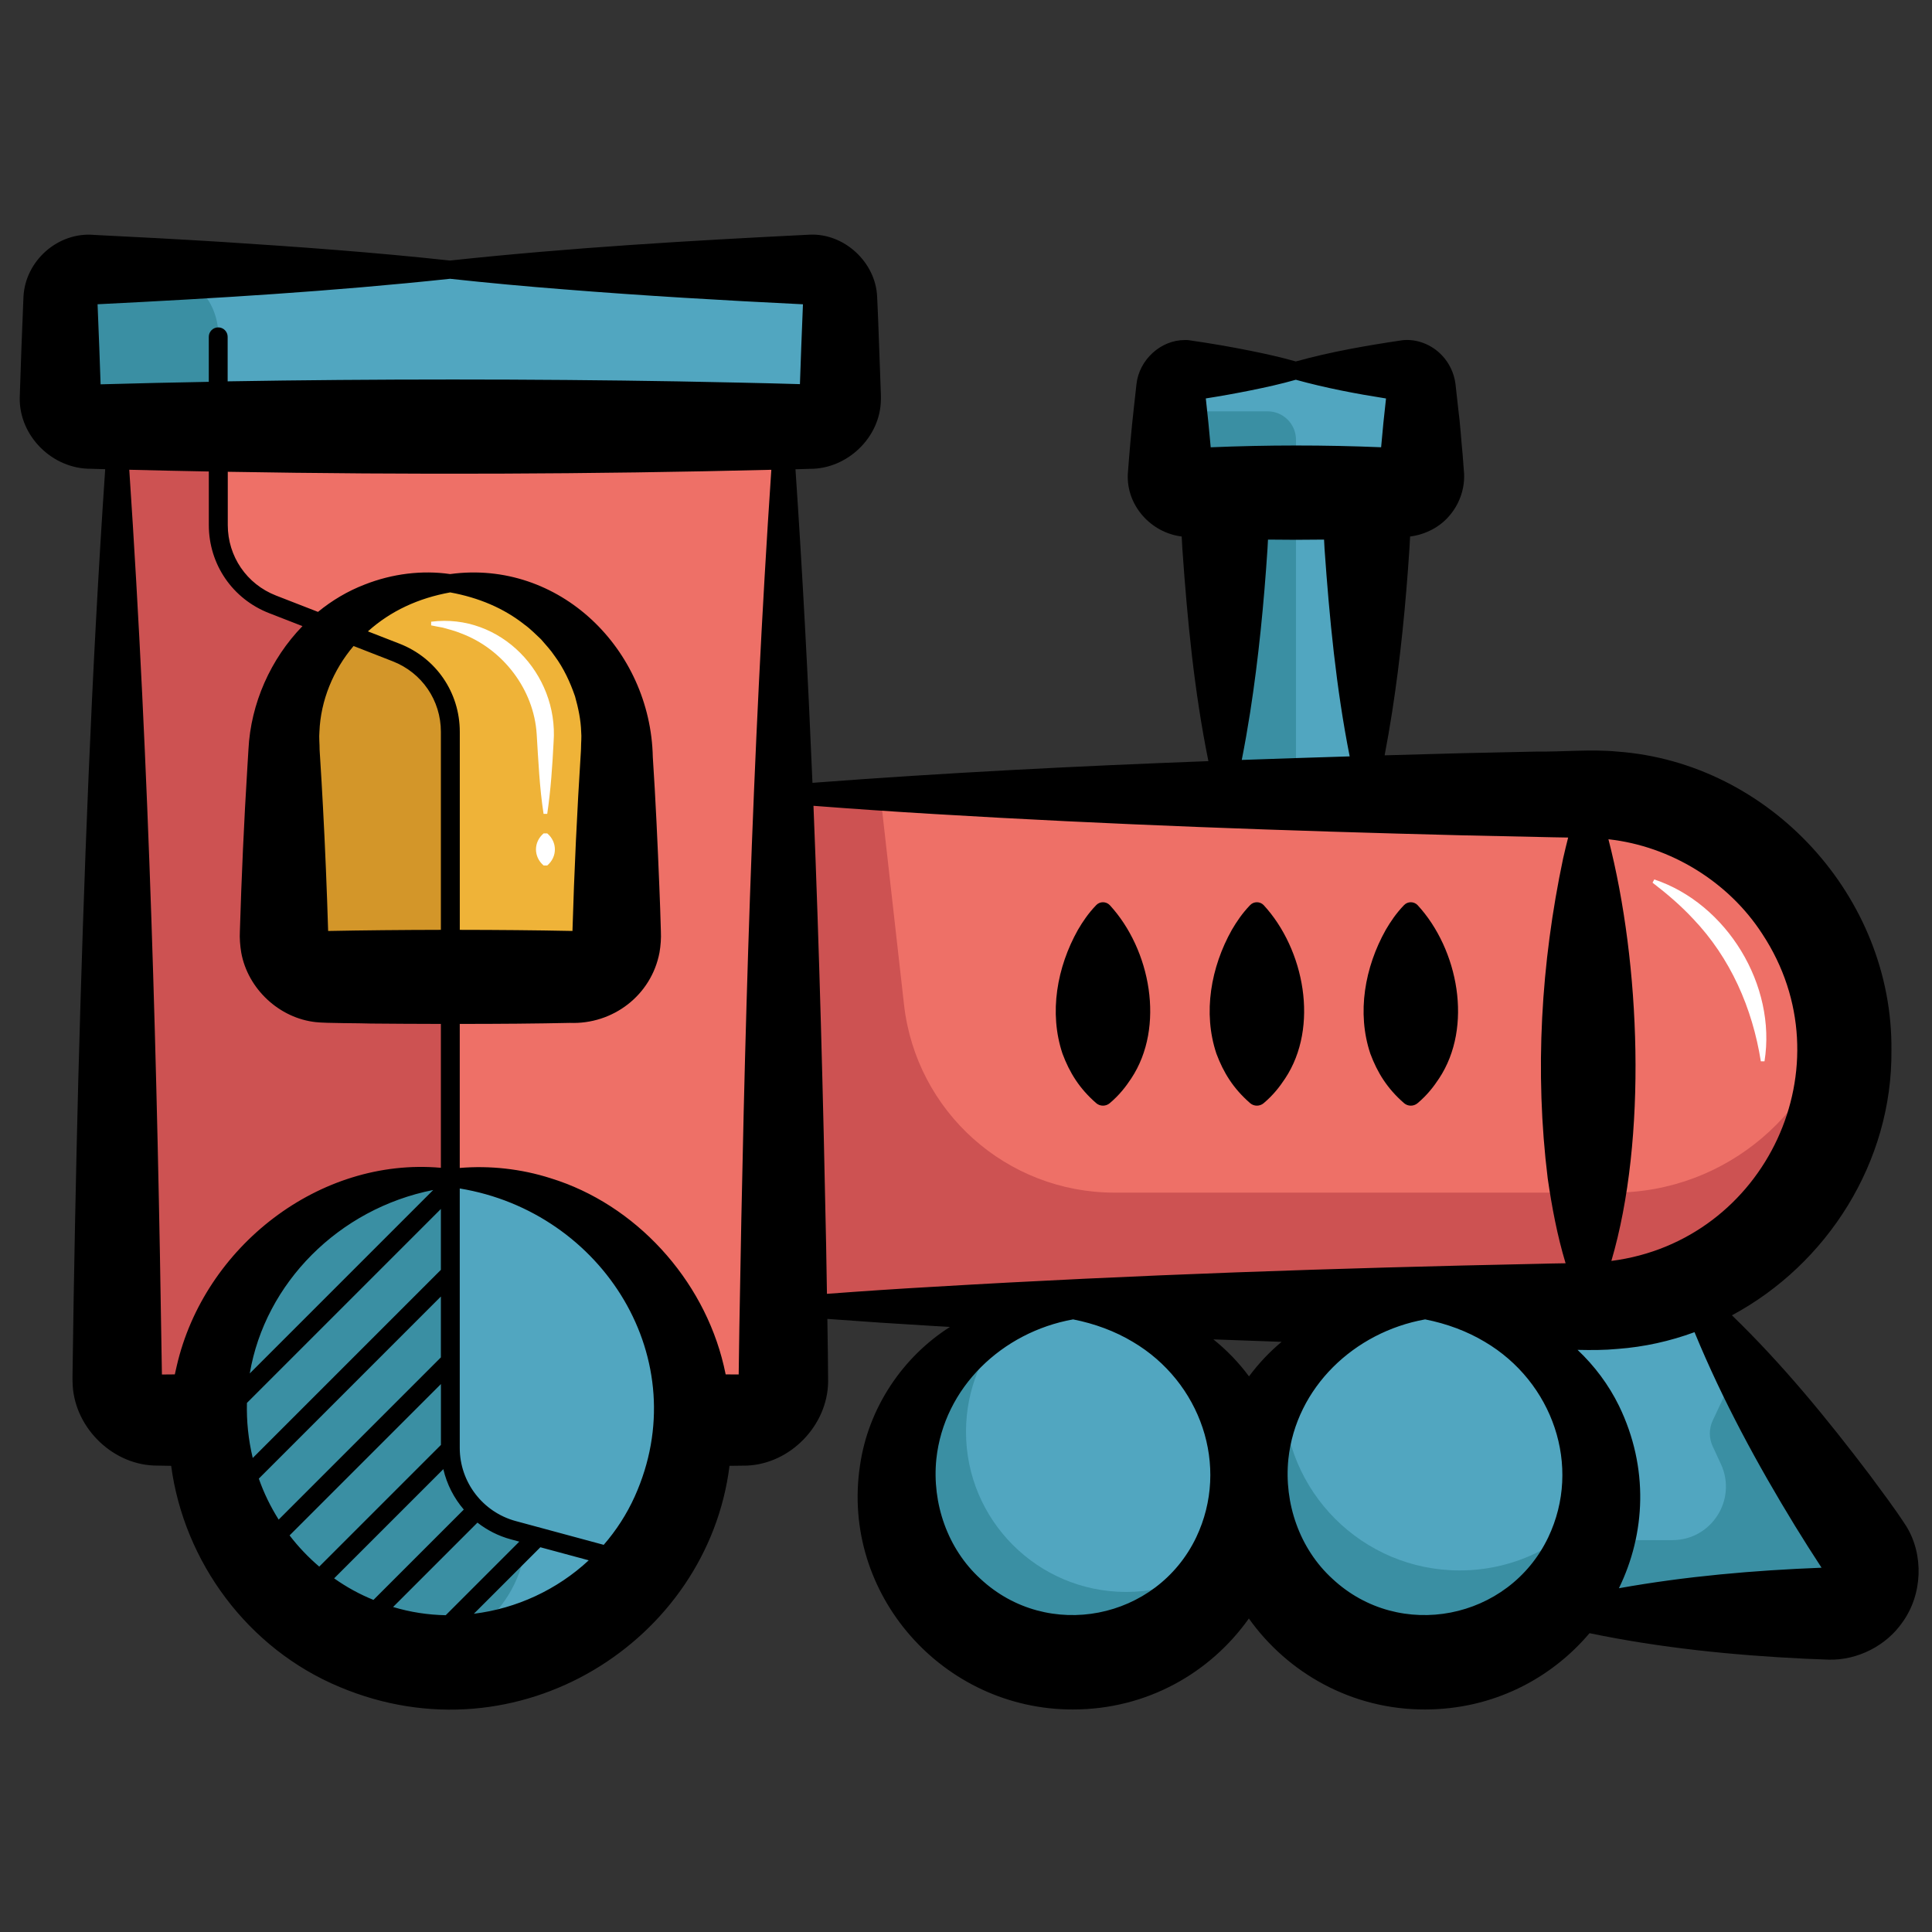 <svg id="Layer_1" enable-background="new 0 0 512 512" viewBox="0 0 512 512" xmlns="http://www.w3.org/2000/svg"><rect x="0" y="0" width="512" height="512" fill="#333333" stroke="none"/><g><path d="m409.86 427.6h74.88c9.02 0 14.36-10.09 9.3-17.55l-46.94-69.11h-37.24z" fill="#51a6c0"/></g><g><path d="m494.03 410.05-32.51-49.85-7.63 16.25c-1.01 2.15-1.02 4.65-.02 6.81l2.2 4.76c4.34 9.4-2.52 20.13-12.87 20.13h-26.94v19.45h68.47c9.03 0 14.37-10.09 9.3-17.55z" fill="#3a8fa3"/></g><g><path d="m324.62 210.48v-86.69h37.65v86.69" fill="#51a6c0"/></g><g><path d="m324.62 123.79h18.82v86.69h-18.82z" fill="#3a8fa3"/></g><g><path d="m207.62 210.48h213.28c37.47 0 67.85 30.38 67.85 67.85 0 37.47-30.38 67.85-67.85 67.85h-213.28" fill="#ee7067"/></g><g><path d="m487.54 265.59c-4.95 28.66-29.92 50.47-60 50.47h-132.2c-28.56 0-52.57-21.45-55.77-49.84l-6.28-55.74h-25.67v135.71h213.28c37.47 0 67.85-30.38 67.85-67.85 0-4.36-.42-8.62-1.21-12.75z" fill="#cd5252"/></g><g><path d="m438.4 233.06c19.3 6.45 32.44 28.1 29.21 48.2h-.97c-2.25-14.15-8.06-27.4-17.96-37.78-3.22-3.46-6.84-6.57-10.74-9.56z" fill="#fff"/></g><g><path d="m207.62 113.08v252.28c0 6.07-4.92 10.99-10.99 10.99h-154.57c-6.07 0-10.99-4.92-10.99-10.99v-252.28" fill="#ee7067"/></g><g><path d="m31.07 113.08v252.28c0 6.07 4.92 10.99 10.99 10.99h77.28v-182.41c0-9.3-5.71-17.66-14.38-21.03l-32.73-12.74c-8.67-3.38-14.38-11.73-14.38-21.03v-26.05h-26.78z" fill="#cd5252"/></g><g><path d="m119.34 71.47h95.38c4.39 0 7.95 3.56 7.95 7.95v25.7c0 4.39-3.56 7.95-7.95 7.95h-190.76c-4.39 0-7.95-3.56-7.95-7.95v-25.7c0-4.39 3.56-7.95 7.95-7.95z" fill="#51a6c0"/></g><g><path d="m23.96 71.47c-4.39 0-7.95 3.56-7.95 7.95v25.7c0 4.39 3.56 7.95 7.95 7.95h33.88v-24.31c0-9.55-7.74-17.29-17.29-17.29z" fill="#3a8fa3"/></g><g><path d="m119.34 312.18c-35.44 0-64.17 28.73-64.17 64.17s28.73 64.17 64.17 64.17 64.17-28.73 64.17-64.17-28.72-64.17-64.17-64.17" fill="#51a6c0"/></g><g><path d="m139.8 406.54c-9.35-2.95-20.46-12.93-20.46-22.81v-71.55c-35.44 0-64.17 28.73-64.17 64.17 0 28.15 18.12 52.07 43.34 60.72.65.22 1.49.43 2.48.62 18.21 3.51 35.6-9.15 38.28-27.5z" fill="#3a8fa3"/></g><g><path d="m284.34 347.23c-25.76 0-46.65 20.89-46.65 46.65s20.89 46.65 46.65 46.65 46.65-20.89 46.65-46.65-20.89-46.65-46.65-46.65" fill="#51a6c0"/></g><g><path d="m298.45 421.88c-23.44 0-42.45-19-42.45-42.45 0-11.25 4.39-21.47 11.53-29.07-17.46 6.75-29.84 23.68-29.84 43.52 0 25.76 20.89 46.65 46.65 46.65 20.23 0 37.44-12.88 43.91-30.88-7.67 7.56-18.19 12.23-29.8 12.23z" fill="#3a8fa3"/></g><g><path d="m377.63 347.23c-25.76 0-46.65 20.89-46.65 46.65s20.89 46.65 46.65 46.65 46.65-20.89 46.65-46.65-20.88-46.65-46.65-46.65" fill="#51a6c0"/></g><g><path d="m386.83 416.18c-25.76 0-46.65-20.89-46.65-46.65 0-1.24.06-2.46.16-3.68-5.87 7.8-9.35 17.5-9.35 28.02 0 25.76 20.89 46.65 46.65 46.65 24.52 0 44.61-18.93 46.49-42.97-8.52 11.32-22.05 18.63-37.3 18.63z" fill="#3a8fa3"/></g><g><path d="m119.34 154.57c24.34 0 44.08 19.73 44.08 44.08v49.23c0 6.08-4.93 11.01-11.01 11.01h-66.13c-6.08 0-11.01-4.93-11.01-11.01v-49.23c0-24.35 19.73-44.08 44.07-44.08" fill="#efb338"/></g><g><path d="m86.28 258.89h33.06v-64.95c0-9.3-5.71-17.66-14.38-21.03l-15.96-6.22c-8.45 8.03-13.73 19.37-13.73 31.95v49.23c0 6.09 4.93 11.02 11.01 11.02z" fill="#d39629"/></g><g><path d="m343.45 98.22h33.29v32.34h-66.58v-32.34z" fill="#51a6c0"/></g><g><path d="m343.45 130.56h-33.29v-21.55h25.77c4.15 0 7.52 3.37 7.52 7.52z" fill="#3a8fa3"/></g><g><path d="m145.03 220.86c2.7 2.3 2.69 6.2 0 8.5h-.97c-2.69-2.3-2.7-6.2 0-8.5z" fill="#fff"/></g><g><path d="m114.26 164.76c18.37-2.34 33.77 13.75 32.45 31.88-.33 6.36-.74 12.7-1.69 19.04h-.97c-1.08-7.02-1.38-14.05-1.82-21.09-.72-11.87-8.94-22.58-20.03-26.74-1.46-.61-3.35-1.12-4.87-1.53-1.03-.19-2.04-.37-3.07-.59z" fill="#fff"/></g><g><path d="m505.09 404.31c-2.96-4.59-6.34-9-9.57-13.4-11.25-14.84-23.12-29.36-36.54-42.34 25.2-13.52 42.55-40.55 42.27-70.24.4-40.56-32.12-76.19-72.61-79.15-6.84-.67-14.59.08-21.11-.01 0 0-19.99.43-19.99.43-6.86.18-13.73.37-20.6.57.73-3.79 1.37-7.58 1.97-11.36 2.24-14.4 3.64-28.85 4.6-43.35.07-1.09.12-2.19.18-3.28 4.09-.52 8.01-2.53 10.58-5.7 2.71-3.22 4.09-7.54 3.67-11.72-.06-.92-.28-3.51-.34-4.45-.36-3.49-.66-8.43-1.14-11.86l-.74-6.67c-.35-2.87-1.66-5.6-3.6-7.62-2.68-2.84-6.66-4.43-10.51-3.99-9.49 1.41-18.88 3.04-28.17 5.61-.01 0-.02.01-.03.01-3.94-1.12-7.89-1.99-11.83-2.79-5.43-1.1-10.85-2.02-16.31-2.81-.26-.04-.45-.07-.78-.07h-.5c-6.42-.02-12.1 5.26-12.81 11.66l-.74 6.67c-.61 5.42-1.15 11.61-1.55 17.05-.48 8.41 6.11 15.69 14.27 16.68.06 1.09.11 2.19.18 3.28 1.32 18.88 3.13 37.68 6.9 56.25-35.02 1.32-70.03 3.1-104.93 5.75-1.16-27.72-2.63-55.43-4.5-83.1l2.83-.08s.94-.03.94-.03c9.95.09 18.75-8.35 18.86-18.29.01-.43.03-.99 0-1.42-.2-5.81-.49-13.97-.72-19.81-.08-1.42-.18-4.7-.27-6.09-.39-9.18-8.75-16.87-17.87-16.45-31.8 1.58-63.58 3.45-95.26 6.85-.02 0-.04.01-.06.01-20.07-2.18-40.17-3.64-60.3-4.93-11.31-.7-22.64-1.31-33.95-1.86-9.54-.89-18.3 6.76-18.79 16.38-.37 8.46-.72 18.3-.99 26.76-.17 10.18 8.68 18.9 18.85 18.83l.94.03s1.74.05 2.86.08c-3.67 54.05-5.68 108.1-7.14 162.15-.6 23.5-1.19 52.4-1.49 75.87 0 .69-.07 3.19-.02 3.8.11 11.54 10 21.75 21.54 22.22 1.31.03 2.87.06 4.59.08 3.39 25.39 20.24 48.45 44.68 58.62 47.35 19.87 97.5-12.25 103.29-58.62 1.54-.02 3.07-.04 4.58-.06 11.56-.46 21.43-10.68 21.55-22.23-.01-4.21-.1-10.36-.2-16.65 9.45.71 18.89 1.34 28.34 1.89 1.39.08 2.77.16 4.16.24-12.49 7.92-21.63 21.38-23.85 36.69-5.16 34.16 22.05 64.76 56.43 64.69 19.72-.01 36.47-9.8 46.62-24.11 10.32 14.51 27.36 24.15 46.67 24.11 17.88-.01 33.32-8.05 43.61-20.22.01 0 .02.01.03.01 18.83 3.9 37.97 5.84 57.12 6.76.3.02 6.22.24 6.34.25 7.56.16 15.17-3.7 19.44-9.91 5.31-7.33 5.76-17.92.92-25.61zm-481.12-302.38h.04zm2.69-.08c-.11-3.12-.34-9.58-.34-9.58-.09-2.46-.35-8.94-.45-11.32l-.01-.32c31.19-1.55 62.35-3.43 93.42-6.75.02 0 .04.01.06.01 10.06 1.09 20.12 2.02 30.18 2.8 21.07 1.69 42.17 2.92 63.27 3.95-.14 3.14-.36 8.81-.46 11.61 0 0-.23 6.42-.34 9.55-10.32-.31-21.73-.52-32.3-.73-38.49-.66-80.78-.66-119.36-.01v-11.8c0-1.38-1.12-2.5-2.5-2.5s-2.5 1.12-2.5 2.5v11.93c-9.54.18-19.11.38-28.67.66zm19.67 262.38c-1.14.01-2.29.02-3.42.03-.01-.8-.03-1.9-.03-1.9-1.19-79.23-3.31-158.73-8.62-237.87 7.01.18 14.03.33 21.08.46v14.18c0 10.41 6.27 19.58 15.98 23.36l8.84 3.44c-8.42 8.67-13.72 20.49-14.32 32.73-.08 1.18-.2 3.43-.28 4.62-.88 14.07-1.57 29.43-1.99 43.52-.1 1.87.06 3.78.36 5.63 1.73 9.61 10.06 17.41 19.79 18.45 2.68.31 11.72.25 14.52.37 5.49.05 11.92.09 18.6.1v38.13c-32.23-2.87-62.72 20.95-69.99 52.46-.19.76-.36 1.53-.52 2.29zm105.38-117.52c-.35-.01-.71-.01-.71-.01-8.99-.18-19.02-.27-29.15-.28v-52.48c0-10.41-6.27-19.58-15.98-23.36l-8.37-3.26c6.05-5.44 13.41-8.81 21.81-10.33.01 0 .02.01.04.01 7.47 1.37 14.15 4.15 19.74 8.6 1.45 1.03 2.99 2.61 4.29 3.82 1.22 1.43 2.54 2.82 3.58 4.38 2.4 3.23 4.13 6.95 5.43 10.74.86 3.05 1.54 6.24 1.63 9.41.14 1.38-.04 2.81-.04 4.19.02.25-.05.95-.05 1.18-.99 15.43-1.77 31.9-2.22 47.39zm-47.66-71.47c7.77 3.02 12.79 10.37 12.79 18.7v52.48c-10.36.02-20.65.12-29.88.3-.31-10.36-.81-22.58-1.37-32.89-.21-4.37-.51-8.82-.77-13.19-.01-.4-.12-1.6-.12-1.98.01-1.56-.19-3.16-.05-4.72.32-8.31 3.67-16.41 9.05-22.74zm10.76 140.12-48.62 48.62c4.06-23.95 23.58-43.67 48.62-48.62zm-49.37 56.43 51.4-51.4v16.13l-49.86 49.86c-1.18-4.93-1.66-9.81-1.54-14.59zm3.15 20.06 48.25-48.26v16.13l-42.99 42.99c-2.15-3.41-3.93-7.05-5.26-10.86zm8.15 15.05 40.11-40.11v16.13l-32.25 32.25c-2.9-2.48-5.54-5.24-7.86-8.27zm11.81 11.38 28.94-28.94c.92 3.99 2.8 7.66 5.42 10.71l-23.94 23.94c-3.68-1.49-7.17-3.41-10.42-5.71zm29.57 9.77c-4.66-.09-9.35-.79-13.95-2.18l22.36-22.36c2.57 2.01 5.55 3.54 8.84 4.43l2.25.61zm7.46-.39 17.62-17.62 12.82 3.46c-8.4 7.81-19.14 12.78-30.44 14.16zm42.63-31.07c-2.14 4.74-4.93 9.02-8.22 12.81l-23.31-6.3c-8.74-2.36-14.84-10.33-14.84-19.37v-68.77c37.97 6.24 62.67 45.43 46.37 81.63zm27.73-45.07c-.02 1.86-.13 9.52-.18 12.73h-.55l-2.9-.02c-.16-.76-.32-1.52-.5-2.28-5.41-23.04-23.41-42.8-45.91-49.71-7.87-2.51-16.11-3.38-24.06-2.72v-38.17c10.31 0 20.83-.08 29.15-.27 11.46.45 21.63-7.33 23.78-18.64.32-1.84.46-3.77.37-5.64-.1-3.95-.25-7.92-.41-11.87-.43-10.8-1.01-23.56-1.73-34.29-.59-28.65-24.82-52.39-53.65-48.51-.02 0-.03.01-.05.01-7.4-1.08-15.31-.12-22.65 2.77-4.52 1.74-8.67 4.21-12.38 7.25l-11.12-4.33c-7.77-3.02-12.79-10.37-12.79-18.7v-14.1c47.89.83 96.49.65 144.05-.53-5.11 75.54-7.2 151.41-8.47 227.02zm230.45-129.09c16.36 1.84 31.72 11.27 40.64 25.08 22.91 34.76 1.01 81.39-40 86.65 9.54-32.44 7.7-78.86-.78-111.75.05.01.1.02.14.02zm-106.84-116.84c4.02-.63 8.02-1.35 12.03-2.16 3.94-.8 7.89-1.67 11.83-2.79.01 0 .02.01.03.01 7.89 2.18 15.85 3.69 23.87 4.95-.49 4.21-.93 8.63-1.3 12.93-15.05-.63-30.12-.62-45.16.01-.38-4.35-.83-8.79-1.3-12.95zm38.13 94.86c-9.53.29-19.07.6-28.6.94.83-4.19 1.56-8.39 2.22-12.58 2.24-14.4 3.64-28.83 4.6-43.35.05-.82.09-1.64.13-2.46 4.95.07 9.91.07 14.86 0 .05.82.08 1.64.13 2.46 1.3 18.44 3.06 36.83 6.66 54.99zm-138.53 142.43c-.09-4.95-.18-9.6-.22-13.03-.77-38.73-1.78-77.53-3.35-116.3 10.68.82 21.35 1.55 32.02 2.18 46.49 2.8 93.37 4.47 139.94 5.64l19.99.43c2.16.07 5.07.1 8.05.16-.47 1.83-.91 3.67-1.33 5.5-5.88 27.88-7.58 56.53-4.09 84.82 1.11 7.64 2.52 15.13 4.74 22.5-2.74.05-5.38.08-7.37.15-53.17 1.1-106.87 2.91-159.93 6.07-9.48.53-18.97 1.17-28.45 1.88zm97.86 64.53c-10.48 21.89-39.39 27.6-57.19 10.99-8.72-7.95-12.87-20.05-11.68-31.73 2.03-18.99 17.45-33.63 36.2-37.01.01 0 .02-.01.04-.01 5.78 1.14 11.13 3.14 15.82 5.95 17.93 10.57 25.81 32.88 16.81 51.81zm13.99-42.65c-2.71-3.67-5.9-6.97-9.44-9.81 6.03.23 12.05.45 18.08.65-3.22 2.69-6.13 5.77-8.64 9.16zm79.3 42.65c-10.48 21.89-39.39 27.6-57.19 10.99-8.72-7.95-12.87-20.05-11.68-31.73 2.03-18.99 17.45-33.63 36.2-37.01.01 0 .02-.01.04-.01 5.78 1.14 11.13 3.14 15.82 5.95 17.94 10.57 25.82 32.88 16.81 51.81zm18.73 13.49c7.05-14.44 7.99-31.9.03-48.32-2.73-5.58-6.5-10.62-10.99-14.85 3.58.08 7.2.08 10.58-.25 7.1-.52 13.94-2.06 20.42-4.44.04.1.08.2.12.3 7.34 17.77 16.51 34.69 26.51 51.04 2.27 3.71 4.64 7.42 7.03 11.08-17.98.7-35.97 2.26-53.7 5.44z"/><path d="m372.09 239.86c-2.11 2.19-3.57 4.38-4.85 6.56-5.55 9.9-7.72 21.95-4.09 32.81 1.88 5.03 4.47 9.23 8.95 13.13 1.01.86 2.52.88 3.57 0 2.59-2.19 4.26-4.38 5.7-6.56 9.06-13.68 5.11-34.21-5.7-45.94-.98-1.01-2.61-1.01-3.58 0z"/><path d="m331.3 239.86c-2.11 2.19-3.57 4.38-4.85 6.56-5.55 9.9-7.72 21.95-4.09 32.81 1.88 5.03 4.47 9.23 8.95 13.13 1.01.86 2.52.88 3.57 0 2.59-2.19 4.26-4.38 5.7-6.56 9.06-13.68 5.11-34.21-5.7-45.94-.98-1.01-2.61-1.01-3.58 0z"/><path d="m290.51 239.86c-2.11 2.19-3.57 4.38-4.85 6.56-5.55 9.9-7.72 21.95-4.09 32.81 1.88 5.03 4.47 9.23 8.95 13.13 1.01.86 2.52.88 3.57 0 2.59-2.19 4.26-4.38 5.7-6.56 9.06-13.68 5.11-34.21-5.7-45.94-.98-1.01-2.61-1.01-3.58 0z"/></g></svg>